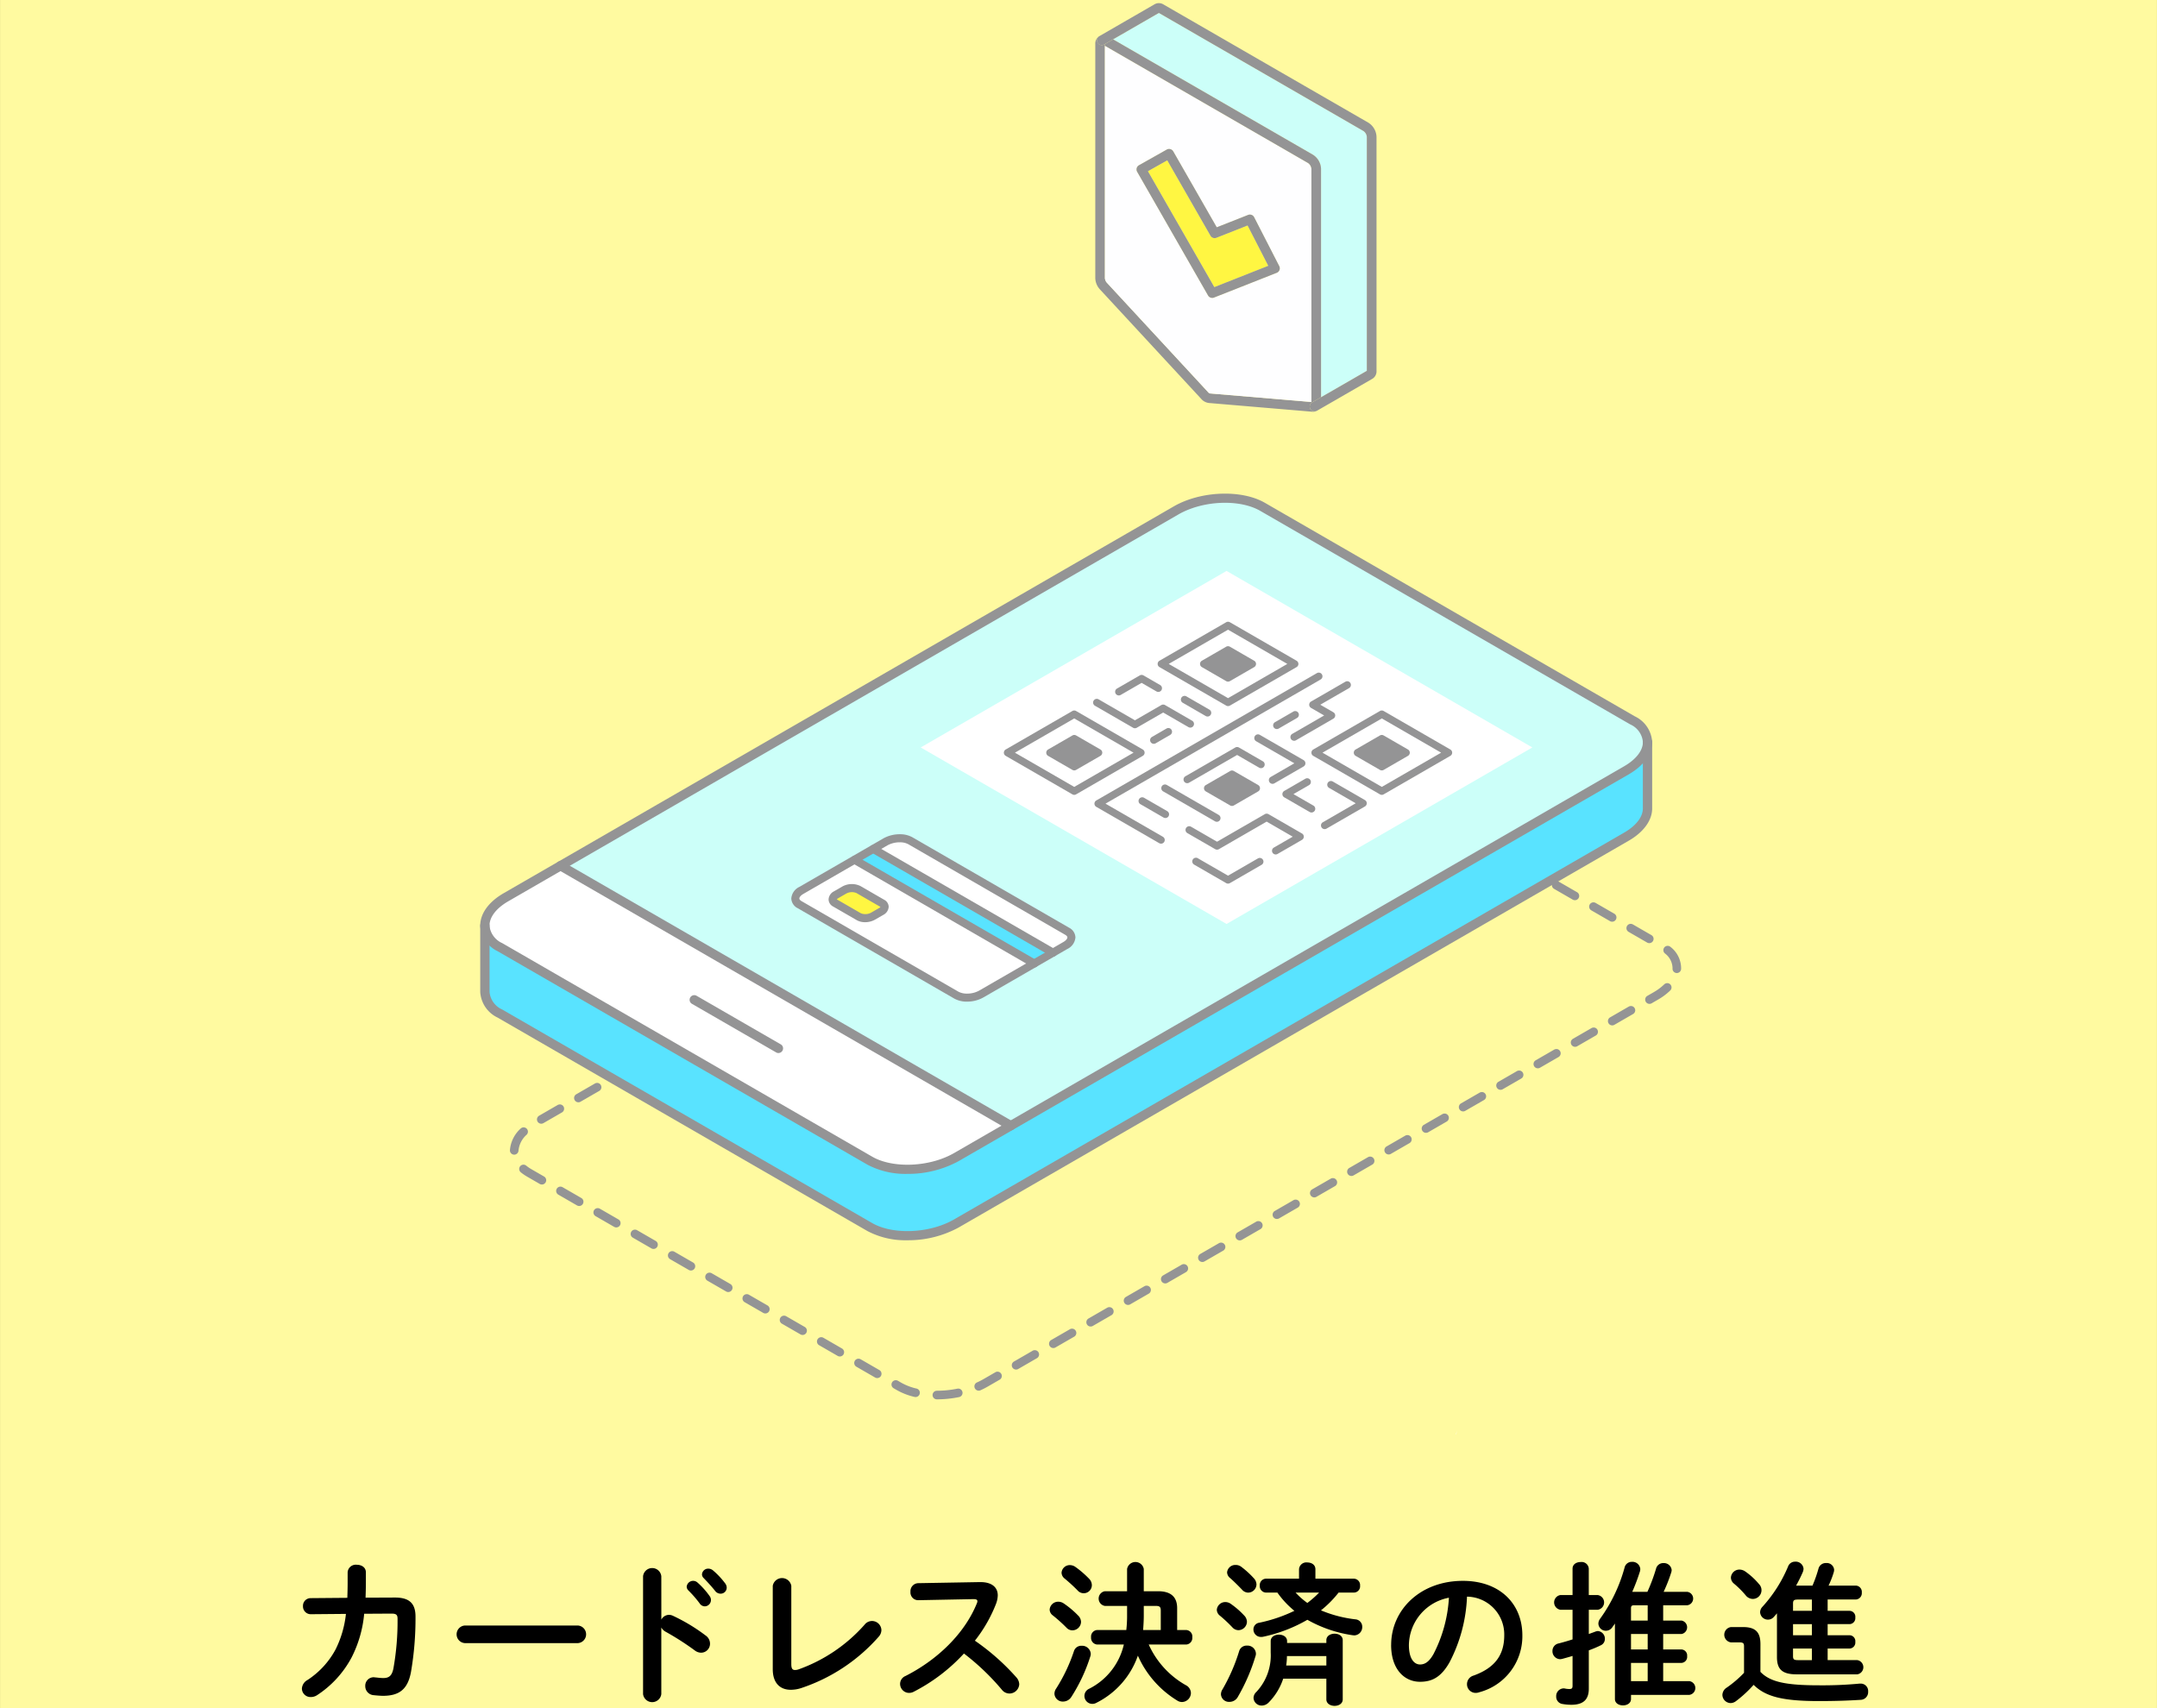 <svg xmlns="http://www.w3.org/2000/svg" xmlns:xlink="http://www.w3.org/1999/xlink" width="335.01" height="265.343" viewBox="0 0 335.01 265.343"><rect x="0" y="0" width="335.01" height="265.343" fill="#333333" stroke="none"/><defs><clipPath id="a"><rect width="335.01" height="265.343" fill="none"/></clipPath></defs><g transform="translate(0 0)"><rect width="335" height="265.343" transform="translate(0.005 0)" fill="#fffaa0"/><g clip-path="url(#a)"><path d="M226.425,222.042l-.329.755a.383.383,0,0,1,.066.008,4.909,4.909,0,0,1,.263-.763" fill="#fff"/><path d="M194.812,111.79a14.931,14.931,0,0,1,3.468.389.667.667,0,1,1-.311,1.3,13.6,13.6,0,0,0-3.158-.352h-.063a.667.667,0,0,1,0-1.334h.065Zm-3.38.345a.667.667,0,0,1,.134,1.32,14.277,14.277,0,0,0-3.033.972.667.667,0,0,1-.552-1.214,15.611,15.611,0,0,1,3.317-1.064A.671.671,0,0,1,191.432,112.135Zm9.76,1.312a.664.664,0,0,1,.333.089l2.893,1.67a.667.667,0,0,1-.667,1.155l-2.893-1.67a.667.667,0,0,1,.334-1.245Zm-15.857,1.326a.667.667,0,0,1,.334,1.245l-2.893,1.67a.667.667,0,0,1-.667-1.155L185,114.862A.664.664,0,0,1,185.335,114.773Zm21.644,2.015a.664.664,0,0,1,.333.089l2.893,1.67a.667.667,0,1,1-.667,1.155l-2.893-1.67a.667.667,0,0,1,.334-1.245Zm-27.43,1.326a.667.667,0,0,1,.334,1.245l-2.893,1.67a.667.667,0,0,1-.667-1.155l2.893-1.671A.664.664,0,0,1,179.549,118.114Zm33.217,2.015a.664.664,0,0,1,.333.089l2.893,1.67a.667.667,0,1,1-.667,1.155l-2.893-1.67a.667.667,0,0,1,.334-1.245Zm-39,1.326a.667.667,0,0,1,.334,1.245l-2.893,1.67a.667.667,0,0,1-.667-1.155l2.893-1.67A.664.664,0,0,1,173.762,121.454Zm44.791,2.015a.664.664,0,0,1,.333.089l2.893,1.67a.667.667,0,0,1-.667,1.155l-2.893-1.67a.667.667,0,0,1,.334-1.245ZM167.975,124.8a.667.667,0,0,1,.334,1.245l-2.893,1.67a.667.667,0,1,1-.667-1.155l2.893-1.67A.664.664,0,0,1,167.975,124.8Zm56.365,2.015a.664.664,0,0,1,.333.089l2.893,1.67a.667.667,0,1,1-.667,1.155l-2.893-1.67a.667.667,0,0,1,.334-1.245Zm-62.151,1.326a.667.667,0,0,1,.334,1.245l-2.893,1.671a.667.667,0,0,1-.667-1.155l2.893-1.67A.664.664,0,0,1,162.188,128.136Zm67.938,2.015a.664.664,0,0,1,.333.089l2.893,1.67a.667.667,0,1,1-.667,1.155l-2.893-1.67a.667.667,0,0,1,.334-1.245ZM156.4,131.477a.667.667,0,0,1,.334,1.245l-2.893,1.671a.667.667,0,0,1-.667-1.155l2.893-1.67A.664.664,0,0,1,156.4,131.477Zm79.512,2.015a.664.664,0,0,1,.333.089l2.893,1.67a.667.667,0,0,1-.667,1.155l-2.893-1.67a.667.667,0,0,1,.334-1.245Zm-85.3,1.326a.667.667,0,0,1,.334,1.245l-2.893,1.671a.667.667,0,0,1-.667-1.155l2.893-1.67A.664.664,0,0,1,150.615,134.818Zm91.086,2.014a.664.664,0,0,1,.333.089l2.893,1.67a.667.667,0,1,1-.667,1.155l-2.893-1.67a.667.667,0,0,1,.334-1.245Zm-96.872,1.327a.667.667,0,0,1,.334,1.245l-2.893,1.671a.667.667,0,0,1-.667-1.155l2.893-1.67A.664.664,0,0,1,144.828,138.159Zm102.659,2.014a.664.664,0,0,1,.333.089l2.893,1.67a.667.667,0,1,1-.667,1.155l-2.893-1.67a.667.667,0,0,1,.334-1.245ZM139.041,141.5a.667.667,0,0,1,.334,1.245l-2.893,1.671a.667.667,0,0,1-.667-1.155l2.893-1.67A.664.664,0,0,1,139.041,141.5Zm114.233,2.014a.664.664,0,0,1,.333.089l2.893,1.67a.667.667,0,0,1-.667,1.155l-2.893-1.67a.667.667,0,0,1,.334-1.245Zm-120.02,1.327a.667.667,0,0,1,.334,1.245l-2.893,1.671a.667.667,0,0,1-.667-1.155l2.893-1.67A.664.664,0,0,1,133.254,144.841Zm125.756,2.09a.664.664,0,0,1,.428.156,4.223,4.223,0,0,1,1.661,3.257c0,.058,0,.116,0,.174a.667.667,0,1,1-1.333-.061q0-.057,0-.113a2.937,2.937,0,0,0-1.184-2.235.667.667,0,0,1,.429-1.178Zm-131.543,1.251a.667.667,0,0,1,.334,1.245l-2.893,1.671a.667.667,0,1,1-.667-1.155l2.893-1.671A.664.664,0,0,1,127.467,148.182Zm-5.787,3.341a.667.667,0,0,1,.334,1.245l-2.893,1.671a.667.667,0,0,1-.667-1.155l2.893-1.671A.664.664,0,0,1,121.681,151.523Zm137.264,1.2a.667.667,0,0,1,.467,1.143,9.627,9.627,0,0,1-1.931,1.437l-.949.548a.667.667,0,1,1-.667-1.155l.949-.548a8.3,8.3,0,0,0,1.664-1.235A.665.665,0,0,1,258.945,152.728Zm-143.051,2.136a.667.667,0,0,1,.334,1.245l-2.893,1.671a.667.667,0,1,1-.667-1.155l2.893-1.671A.664.664,0,0,1,115.894,154.864Zm137.411,1.418a.667.667,0,0,1,.334,1.245l-2.893,1.67a.667.667,0,1,1-.667-1.155l2.893-1.671A.664.664,0,0,1,253.305,156.282Zm-143.2,1.923a.667.667,0,0,1,.334,1.245l-2.893,1.67a.667.667,0,1,1-.667-1.155l2.893-1.671A.664.664,0,0,1,110.107,158.205Zm137.411,1.418a.667.667,0,0,1,.334,1.245l-2.893,1.67a.667.667,0,0,1-.667-1.155l2.893-1.671A.664.664,0,0,1,247.518,159.623Zm-143.2,1.923a.667.667,0,0,1,.334,1.245l-2.893,1.67a.667.667,0,1,1-.667-1.155l2.893-1.671A.664.664,0,0,1,104.32,161.546Zm137.411,1.418a.667.667,0,0,1,.334,1.245l-2.893,1.67a.667.667,0,0,1-.667-1.155l2.893-1.671A.664.664,0,0,1,241.731,162.964Zm-143.2,1.923a.667.667,0,0,1,.334,1.245l-2.893,1.67a.667.667,0,1,1-.667-1.155l2.893-1.671A.664.664,0,0,1,98.534,164.887Zm137.411,1.418a.667.667,0,0,1,.334,1.245l-2.893,1.67a.667.667,0,0,1-.667-1.155l2.893-1.671A.664.664,0,0,1,235.945,166.305Zm-143.2,1.923a.667.667,0,0,1,.334,1.245l-2.893,1.67a.667.667,0,1,1-.667-1.155l2.893-1.67A.664.664,0,0,1,92.747,168.228Zm137.411,1.418a.667.667,0,0,1,.334,1.245l-2.893,1.67a.667.667,0,1,1-.667-1.155l2.893-1.671A.664.664,0,0,1,230.158,169.646Zm-143.2,1.923a.667.667,0,0,1,.334,1.245l-2.893,1.67a.667.667,0,0,1-.667-1.155l2.893-1.671A.664.664,0,0,1,86.96,171.569Zm137.411,1.418a.667.667,0,0,1,.334,1.245l-2.893,1.67a.667.667,0,0,1-.667-1.155l2.893-1.671A.664.664,0,0,1,224.371,172.987ZM81.325,175.129a.667.667,0,0,1,.469,1.142,3.756,3.756,0,0,0-1.263,2.465.667.667,0,0,1-1.333-.047,5.047,5.047,0,0,1,1.659-3.367A.665.665,0,0,1,81.325,175.129Zm137.26,1.2a.667.667,0,0,1,.334,1.245l-2.893,1.67a.667.667,0,1,1-.667-1.155l2.893-1.671A.664.664,0,0,1,218.584,176.328Zm-5.787,3.341a.667.667,0,0,1,.334,1.245l-2.893,1.67a.667.667,0,1,1-.667-1.155l2.893-1.671A.664.664,0,0,1,212.8,179.669Zm-131.49,1.254a.664.664,0,0,1,.425.154,5.756,5.756,0,0,0,.786.543l1.968,1.136a.667.667,0,1,1-.667,1.155l-1.969-1.137a7.091,7.091,0,0,1-.97-.67.667.667,0,0,1,.426-1.181Zm125.7,2.087a.667.667,0,0,1,.334,1.245l-2.893,1.67a.667.667,0,0,1-.667-1.155l2.893-1.671A.664.664,0,0,1,207.011,183.01ZM87.048,184.336a.664.664,0,0,1,.333.089l2.893,1.67a.667.667,0,1,1-.667,1.155l-2.893-1.67a.667.667,0,0,1,.334-1.245Zm114.176,2.015a.667.667,0,0,1,.334,1.245l-2.893,1.67a.667.667,0,1,1-.667-1.155l2.893-1.67A.664.664,0,0,1,201.224,186.351ZM92.835,187.677a.664.664,0,0,1,.333.089l2.893,1.67a.667.667,0,0,1-.667,1.155l-2.893-1.67a.667.667,0,0,1,.334-1.245Zm102.6,2.015a.667.667,0,0,1,.334,1.245l-2.893,1.67a.667.667,0,0,1-.667-1.155l2.893-1.67A.664.664,0,0,1,195.437,189.692Zm-96.816,1.326a.664.664,0,0,1,.333.089l2.893,1.67a.667.667,0,0,1-.667,1.155l-2.893-1.67a.667.667,0,0,1,.334-1.245Zm91.029,2.015a.667.667,0,0,1,.334,1.245l-2.893,1.67a.667.667,0,1,1-.667-1.155l2.893-1.67A.664.664,0,0,1,189.65,193.033Zm-85.242,1.325a.664.664,0,0,1,.333.089l2.893,1.67a.667.667,0,1,1-.667,1.155l-2.893-1.67a.667.667,0,0,1,.334-1.245Zm79.455,2.016a.667.667,0,0,1,.334,1.245l-2.893,1.67a.667.667,0,0,1-.667-1.155l2.893-1.67A.664.664,0,0,1,183.864,196.374ZM110.2,197.7a.664.664,0,0,1,.333.089l2.893,1.67a.667.667,0,1,1-.667,1.155l-2.893-1.67a.667.667,0,0,1,.334-1.245Zm67.882,2.016a.667.667,0,0,1,.334,1.245l-2.893,1.67a.667.667,0,0,1-.667-1.155l2.893-1.67A.664.664,0,0,1,178.077,199.715Zm-62.095,1.325a.664.664,0,0,1,.333.089l2.893,1.67a.667.667,0,0,1-.667,1.155l-2.893-1.67a.667.667,0,0,1,.334-1.245Zm56.308,2.016a.667.667,0,0,1,.334,1.245l-2.893,1.67a.667.667,0,1,1-.667-1.155l2.893-1.67A.664.664,0,0,1,172.29,203.056Zm-50.521,1.325a.664.664,0,0,1,.333.089l2.893,1.67a.667.667,0,0,1-.667,1.155l-2.893-1.67a.667.667,0,0,1,.334-1.245ZM166.5,206.4a.667.667,0,0,1,.334,1.245l-2.893,1.67a.667.667,0,1,1-.667-1.155l2.893-1.67A.664.664,0,0,1,166.5,206.4Zm-38.947,1.325a.664.664,0,0,1,.333.089l2.893,1.67a.667.667,0,0,1-.667,1.155l-2.893-1.67a.667.667,0,0,1,.334-1.245Zm33.161,2.016a.667.667,0,0,1,.334,1.245l-2.893,1.671a.667.667,0,1,1-.667-1.155l2.893-1.67A.664.664,0,0,1,160.716,209.738Zm-27.374,1.325a.664.664,0,0,1,.333.089l2.893,1.67a.667.667,0,1,1-.667,1.155l-2.893-1.67a.667.667,0,0,1,.334-1.245Zm21.587,2.016a.667.667,0,0,1,.334,1.245l-1.848,1.067c-.358.207-.739.4-1.133.579a.667.667,0,0,1-.549-1.216c.354-.16.7-.334,1.016-.519l1.848-1.067A.664.664,0,0,1,154.93,213.079Zm-15.8,1.325a.664.664,0,0,1,.333.089l.518.3a8.793,8.793,0,0,0,2.372.908.667.667,0,1,1-.307,1.3,10.119,10.119,0,0,1-2.732-1.05l-.518-.3a.667.667,0,0,1,.334-1.245Zm9.7,1.3a.667.667,0,0,1,.132,1.321,17.5,17.5,0,0,1-3.45.352h0a.667.667,0,0,1,0-1.334,16.163,16.163,0,0,0,3.187-.325A.67.67,0,0,1,148.831,215.706Z" fill="#949495"/><path d="M255.88,115.28v10.312c0,1.523-1.113,3.133-3.284,4.386L148.53,190.06c-3.982,2.3-9.994,2.545-13.435.557L77.632,157.442a3.988,3.988,0,0,1-2.323-3.371V143.879a4.04,4.04,0,0,0,2.323,3.252L135.1,180.3c3.441,1.988,9.453,1.74,13.435-.556L252.6,119.666c2.171-1.253,3.284-2.863,3.284-4.386" fill="#59e3ff"/><path d="M253.558,111.909,196.1,78.735c-3.441-1.988-9.459-1.74-13.435.556l-95.607,55.2,69.931,40.375,95.611-55.2c2.172-1.253,3.285-2.863,3.285-4.386a3.99,3.99,0,0,0-2.323-3.371" fill="#ccfff9"/><path d="M156.984,174.865l-8.454,4.883c-3.982,2.3-9.994,2.545-13.435.557L77.633,147.131a4.037,4.037,0,0,1-2.323-3.252v-.119c0-1.529,1.107-3.134,3.284-4.387l8.46-4.883Z" fill="#fff"/><path d="M140.926,182.355a12.625,12.625,0,0,1-6.192-1.424L77.272,147.757a4.757,4.757,0,0,1-2.683-3.852.8.8,0,0,1,0-.085c0-.02,0-.04,0-.06,0-1.851,1.329-3.678,3.646-5.012L182.3,78.666c4.17-2.408,10.521-2.658,14.157-.556l57.462,33.174a4.7,4.7,0,0,1,2.684,4c0,1.848-1.329,3.675-3.646,5.012L148.891,180.374a16.373,16.373,0,0,1-7.965,1.981M76.03,143.82l0,.034A3.342,3.342,0,0,0,78,146.506l57.461,33.174c3.237,1.87,8.94,1.62,12.714-.557l104.065-60.081c1.858-1.073,2.924-2.444,2.924-3.762a3.294,3.294,0,0,0-1.962-2.745L195.735,79.361c-3.239-1.872-8.941-1.622-12.713.556L78.956,140c-1.858,1.07-2.924,2.441-2.924,3.761,0,.021,0,.04,0,.06" fill="#949495"/><path d="M156.984,175.588a.717.717,0,0,1-.361-.1l-69.93-40.375a.722.722,0,0,1,.722-1.251l69.931,40.376a.722.722,0,0,1-.362,1.347" fill="#949495"/><path d="M120.9,163.584a.717.717,0,0,1-.361-.1l-13.056-7.536a.722.722,0,1,1,.722-1.25l13.057,7.536a.722.722,0,0,1-.362,1.347" fill="#949495"/><path d="M140.926,192.667a12.626,12.626,0,0,1-6.193-1.425L77.271,158.068a4.7,4.7,0,0,1-2.684-4V143.76a.723.723,0,0,1,1.445,0v10.312a3.292,3.292,0,0,0,1.962,2.745l57.461,33.174c3.237,1.87,8.941,1.621,12.714-.556l104.065-60.082c1.858-1.072,2.924-2.443,2.924-3.761V115.28a.722.722,0,1,1,1.444,0v10.312c0,1.848-1.329,3.675-3.645,5.012L148.891,190.686a16.39,16.39,0,0,1-7.965,1.981" fill="#949495"/><path d="M183.288,136.78" fill="#949495"/><path d="M190.5,88.691l-47.5,27.421,47.5,27.42,47.491-27.42Z" fill="#fff"/><path d="M129.854,139c-.655.378-.723.948-.159,1.275l3.7,2.136a2.454,2.454,0,0,0,2.205-.09l1.259-.727c.653-.378.725-.948.161-1.274l-3.7-2.137a2.45,2.45,0,0,0-2.206.092Z" fill="#fff642"/><path d="M123.526,139.572a1.143,1.143,0,0,0,.665.964L148.539,154.6a3.405,3.405,0,0,0,1.667.383,4.475,4.475,0,0,0,2.174-.544l8.246-4.761-27.914-16.116-8.246,4.762a1.583,1.583,0,0,0-.94,1.253m6.169.7c-.564-.327-.5-.9.159-1.275l1.257-.725a2.456,2.456,0,0,1,2.207-.093l3.7,2.138c.564.326.492.9-.161,1.273l-1.259.728a2.454,2.454,0,0,1-2.205.09Z" fill="#fff"/><path d="M163.539,147.991l-27.912-16.116-2.916,1.682,27.914,16.116Z" fill="#59e3ff"/><path d="M165.46,146.882a1.584,1.584,0,0,0,.942-1.257,1.141,1.141,0,0,0-.665-.962l-24.348-14.057a3.35,3.35,0,0,0-1.62-.383,4.5,4.5,0,0,0-2.221.541l-1.921,1.11,27.912,16.117Z" fill="#fff"/><path d="M150.206,155.6a4.016,4.016,0,0,1-1.981-.468l-24.347-14.058a1.763,1.763,0,0,1-.978-1.5,2.179,2.179,0,0,1,1.253-1.8l13.082-7.555a5.217,5.217,0,0,1,2.539-.624,3.927,3.927,0,0,1,1.928.467l24.347,14.056a1.763,1.763,0,0,1,.979,1.5,2.188,2.188,0,0,1-1.255,1.8l-13.08,7.551a5.125,5.125,0,0,1-2.487.628m-17.182-21.5-8.245,4.762c-.464.268-.628.55-.628.712,0,.2.246.361.352.422l24.348,14.058a2.811,2.811,0,0,0,1.355.3,3.829,3.829,0,0,0,1.861-.461l13.08-7.551c.465-.268.63-.553.63-.715,0-.2-.246-.359-.352-.419l-24.349-14.058a2.726,2.726,0,0,0-1.313-.3,3.987,3.987,0,0,0-1.9.457Z" fill="#949495"/><path d="M163.539,148.616a.62.62,0,0,1-.312-.084l-27.912-16.116a.626.626,0,0,1,.625-1.084l27.912,16.117a.625.625,0,0,1-.313,1.167" fill="#949495"/><path d="M160.625,150.3a.62.62,0,0,1-.312-.084L132.4,134.1a.626.626,0,0,1,.625-1.084l27.914,16.117a.625.625,0,0,1-.313,1.167" fill="#949495"/><path d="M134.358,143.257a2.59,2.59,0,0,1-1.276-.305l-3.7-2.136a1.275,1.275,0,0,1-.693-1.1,1.505,1.505,0,0,1,.853-1.261l1.257-.726a3.056,3.056,0,0,1,2.832-.093l3.7,2.139a1.267,1.267,0,0,1,.693,1.092,1.512,1.512,0,0,1-.853,1.264l-1.259.727a3.168,3.168,0,0,1-1.555.4m-4.35-3.524,3.7,2.135a1.849,1.849,0,0,0,1.579-.09l1.258-.727a.759.759,0,0,0,.205-.162l-.043-.028-3.7-2.138a1.849,1.849,0,0,0-1.58.092l-1.258.726a.755.755,0,0,0-.2.161.361.361,0,0,0,.046.031" fill="#949495"/><path d="M177.2,116.924l-10.357,5.98-10.357-5.98,10.357-5.979Z" fill="#fff"/><path d="M166.847,123.477a.577.577,0,0,1-.287-.077L156.2,117.42a.572.572,0,0,1,0-.992l10.356-5.98a.575.575,0,0,1,.573,0l10.357,5.98a.572.572,0,0,1,0,.992l-10.357,5.98a.571.571,0,0,1-.286.077m-9.211-6.553,9.211,5.318,9.211-5.318-9.211-5.318Z" fill="#949495"/><path d="M224.968,116.924l-10.357,5.98-10.357-5.98,10.357-5.979Z" fill="#fff"/><path d="M214.611,123.477a.577.577,0,0,1-.287-.077l-10.356-5.98a.572.572,0,0,1,0-.992l10.356-5.98a.575.575,0,0,1,.573,0l10.357,5.98a.572.572,0,0,1,0,.992L214.9,123.4a.571.571,0,0,1-.286.077m-9.211-6.553,9.211,5.318,9.211-5.318-9.211-5.318Z" fill="#949495"/><path d="M190.729,137.265a.571.571,0,0,1-.286-.077l-4.98-2.875a.573.573,0,0,1,0-.994.593.593,0,0,1,.666.058l4.6,2.653,4.629-2.672a.573.573,0,1,1,.573.992l-4.916,2.838a.571.571,0,0,1-.286.077" fill="#949495"/><path d="M190.729,97.156l10.357,5.979-10.357,5.98-10.357-5.979Z" fill="#fff"/><path d="M190.729,109.689a.577.577,0,0,1-.287-.077l-10.356-5.98a.572.572,0,0,1,0-.992l10.356-5.98a.575.575,0,0,1,.573,0l10.357,5.98a.572.572,0,0,1,0,.992l-10.357,5.98a.571.571,0,0,1-.286.077m-9.211-6.553,9.211,5.318,9.211-5.318-9.211-5.318Z" fill="#949495"/><path d="M180.329,131.059a.572.572,0,0,1-.286-.077l-9.774-5.643a.572.572,0,0,1,0-.992l34.253-19.776a.573.573,0,1,1,.573.992L171.7,124.843l8.915,5.147a.573.573,0,0,1-.287,1.069" fill="#949495"/><path d="M203.7,126.219a.572.572,0,0,1-.286-.077l-3.956-2.283a.574.574,0,0,1,0-.993l3.291-1.9a.573.573,0,0,1,.573.992l-2.431,1.4,3.1,1.787a.573.573,0,0,1-.287,1.069" fill="#949495"/><path d="M205.739,128.8a.573.573,0,0,1-.287-1.069l5.106-2.948-4.121-2.38a.573.573,0,1,1,.573-.992l4.98,2.876a.572.572,0,0,1,0,.992l-5.965,3.444a.572.572,0,0,1-.286.077" fill="#949495"/><path d="M181,127.076a.572.572,0,0,1-.286-.077l-3.608-2.083a.573.573,0,0,1,.573-.992l3.608,2.083a.573.573,0,0,1-.287,1.069" fill="#949495"/><path d="M188.99,127.661a.572.572,0,0,1-.286-.077l-8.042-4.643a.573.573,0,1,1,.573-.992l8.042,4.643a.573.573,0,0,1-.287,1.069" fill="#949495"/><path d="M184.391,121.663a.573.573,0,0,1-.287-1.069l7.749-4.474a.575.575,0,0,1,.573,0l3.724,2.15a.573.573,0,0,1-.573.992l-3.437-1.984-7.463,4.308a.572.572,0,0,1-.286.077" fill="#949495"/><path d="M197.643,121.763a.573.573,0,0,1-.287-1.069l3.673-2.121-5.922-3.419a.573.573,0,1,1,.573-.992l6.781,3.915a.572.572,0,0,1,0,.992l-4.532,2.617a.572.572,0,0,1-.286.077" fill="#949495"/><path d="M200.992,115.072a.573.573,0,0,1-.287-1.069l4.952-2.859-2.034-1.174a.573.573,0,0,1,0-.992l5.317-3.069a.573.573,0,1,1,.573.992l-4.457,2.573,2.033,1.174a.572.572,0,0,1,0,.992L201.278,115a.572.572,0,0,1-.286.077" fill="#949495"/><path d="M198.307,113.255a.573.573,0,0,1-.287-1.069l2.867-1.655a.573.573,0,0,1,.573.992l-2.867,1.655a.572.572,0,0,1-.286.077" fill="#949495"/><path d="M176.271,113.13a.571.571,0,0,1-.286-.077l-5.925-3.42a.573.573,0,0,1,.573-.993l5.638,3.255,4.1-2.368a.575.575,0,0,1,.573,0l4.2,2.427a.573.573,0,1,1-.573.992l-3.918-2.261-4.1,2.368a.571.571,0,0,1-.286.077" fill="#949495"/><path d="M173.769,108.033a.573.573,0,0,1-.287-1.069l3.539-2.044a.575.575,0,0,1,.573,0l2.578,1.489a.573.573,0,1,1-.573.992l-2.291-1.323-3.253,1.878a.572.572,0,0,1-.286.077" fill="#949495"/><path d="M187.549,111.308a.572.572,0,0,1-.286-.077l-3.582-2.068a.573.573,0,0,1,.573-.992l3.582,2.068a.573.573,0,0,1-.287,1.069" fill="#949495"/><path d="M179.2,115.548a.573.573,0,0,1-.287-1.069l2.248-1.3a.573.573,0,1,1,.573.992l-2.248,1.3a.572.572,0,0,1-.286.077" fill="#949495"/><path d="M198.133,132.735a.573.573,0,0,1-.287-1.069l2.933-1.693-4.054-2.34-7.415,4.281a.575.575,0,0,1-.573,0l-4.31-2.489a.573.573,0,1,1,.573-.992l4.023,2.323,7.416-4.281a.57.57,0,0,1,.573,0l5.2,3a.573.573,0,0,1,0,.993l-3.792,2.189a.572.572,0,0,1-.286.077" fill="#949495"/><path d="M195.121,122.449l-3.776,2.18-3.776-2.18,3.776-2.18Z" fill="#949495"/><path d="M191.345,125.2a.577.577,0,0,1-.287-.077l-3.775-2.18a.572.572,0,0,1,0-.992l3.775-2.18a.575.575,0,0,1,.573,0l3.776,2.18a.572.572,0,0,1,0,.992l-3.776,2.18a.571.571,0,0,1-.286.077m-2.63-2.753,2.63,1.518,2.63-1.518-2.63-1.518Z" fill="#949495"/><path d="M218.387,116.924l-3.776,2.18-3.776-2.18,3.776-2.18Z" fill="#949495"/><path d="M214.611,119.677a.577.577,0,0,1-.287-.077l-3.775-2.18a.572.572,0,0,1,0-.992l3.775-2.18a.575.575,0,0,1,.573,0l3.776,2.18a.572.572,0,0,1,0,.992L214.9,119.6a.571.571,0,0,1-.286.077m-2.629-2.753,2.629,1.518,2.631-1.518-2.631-1.518Z" fill="#949495"/><path d="M194.5,103.136l-3.776,2.18-3.776-2.18,3.776-2.18Z" fill="#949495"/><path d="M190.729,105.889a.577.577,0,0,1-.287-.077l-3.775-2.18a.572.572,0,0,1,0-.992l3.775-2.18a.575.575,0,0,1,.573,0l3.776,2.18a.572.572,0,0,1,0,.992l-3.776,2.18a.571.571,0,0,1-.286.077m-2.63-2.753,2.63,1.518,2.63-1.518-2.63-1.518Z" fill="#949495"/><path d="M170.623,116.924l-3.776,2.18-3.776-2.18,3.776-2.18Z" fill="#949495"/><path d="M166.847,119.677a.577.577,0,0,1-.287-.077l-3.775-2.18a.572.572,0,0,1,0-.992l3.775-2.18a.575.575,0,0,1,.573,0l3.776,2.18a.572.572,0,0,1,0,.992l-3.776,2.18a.571.571,0,0,1-.286.077m-2.63-2.753,2.63,1.518,2.63-1.518-2.63-1.518Z" fill="#949495"/><path d="M204.538,63.808a.956.956,0,0,1-.117.048,1.194,1.194,0,0,0,.117-.048" fill="#949495"/><path d="M203.531,63.554a.749.749,0,0,1,.24-1.031l.06-.037.04-.023-.191-.017-15.8-1.334a.589.589,0,0,1-.228-.172L171.941,43.949a1.241,1.241,0,0,1-.333-.742V6.844l-.13.075a.748.748,0,0,1-.729-1.306,1.355,1.355,0,0,0-.637,1.226V43.207a2.717,2.717,0,0,0,.73,1.758l15.715,16.991a1.88,1.88,0,0,0,1.191.646l16.063,1.358c.043,0,.085.006.128.006a1.2,1.2,0,0,0,.424-.086.73.73,0,0,1-.2.027.748.748,0,0,1-.636-.353" fill="#949495"/><path d="M203.913,24.032a2.707,2.707,0,0,1,1.265,2.186V61.709l7.109-4.1V21.249a1.235,1.235,0,0,0-.515-.893L179.988,2.008l-7.113,4.105Z" fill="#ccfff9"/><path d="M203.166,25.33,171.608,7.111v36.1a1.241,1.241,0,0,0,.333.742L187.657,60.94a.582.582,0,0,0,.228.172l15.795,1.335V26.219a1.247,1.247,0,0,0-.514-.889m-4.447,16.618a.745.745,0,0,1-.425.432l-9.744,3.847a.757.757,0,0,1-.275.052.748.748,0,0,1-.649-.376L176.617,26.692a.749.749,0,0,1,.282-1.024l4.306-2.428a.748.748,0,0,1,1.017.279l6.755,11.79,4.868-1.921a.749.749,0,0,1,.941.354l3.9,7.6a.749.749,0,0,1,.034.606" fill="#fefeff"/><path d="M188.924,36.939a.748.748,0,0,1-.924-.324l-6.707-11.707-3,1.693,10.312,18,8.374-3.305-3.212-6.262Z" fill="#fff642"/><path d="M203.166,25.33a1.247,1.247,0,0,1,.514.889V62.446l.191.017,1.306-.754V26.219a2.707,2.707,0,0,0-1.265-2.187L172.874,6.113l-1.266.731v.267Z" fill="#949495"/><path d="M191.634,7,180.73.708a1.355,1.355,0,0,0-1.376-.063l-8.562,4.943-.034.019a.748.748,0,0,0,.72,1.312l.13-.075,1.266-.731,7.114-4.105,31.783,18.348a1.236,1.236,0,0,1,.516.893V57.608l-7.11,4.1-1.305.753-.041.024-.06.037a.749.749,0,0,0,.4,1.384.772.772,0,0,0,.2-.027c.02-.006.039-.017.059-.024a.749.749,0,0,0,.13-.058c.01,0,8.6-4.962,8.6-4.962a1.353,1.353,0,0,0,.631-1.223V21.249a2.716,2.716,0,0,0-1.264-2.19L193.131,7.867Z" fill="#949495"/><path d="M194.786,33.742a.746.746,0,0,0-.94-.355l-4.869,1.921-6.754-11.789a.748.748,0,0,0-1.017-.28L176.9,25.667a.747.747,0,0,0-.281,1.024L187.626,45.9a.749.749,0,0,0,.924.324l9.744-3.847a.747.747,0,0,0,.391-1.037ZM188.6,44.6l-10.312-18,3-1.694L188,36.614a.75.75,0,0,0,.925.325l4.839-1.91,3.213,6.261Z" fill="#949495"/></g><g clip-path="url(#a)"><path d="M61.342,248.169c2.184,0,3.192.864,3.192,2.952a49.029,49.029,0,0,1-.7,8.593c-.5,2.736-1.848,3.721-4.369,3.721-.263,0-.983-.048-1.416-.1a1.4,1.4,0,0,1-1.319-1.416,1.31,1.31,0,0,1,1.319-1.368c.073,0,.144.023.217.023.336.025.768.1,1.272.1.84,0,1.32-.313,1.56-1.465a41.785,41.785,0,0,0,.648-7.728c0-.625-.192-.817-.96-.817l-4.225.025a18.579,18.579,0,0,1-1.944,6.768,15.914,15.914,0,0,1-5.376,5.881,1.782,1.782,0,0,1-.985.288,1.338,1.338,0,0,1-1.367-1.3,1.623,1.623,0,0,1,.864-1.344,13.032,13.032,0,0,0,4.368-4.752,16.291,16.291,0,0,0,1.608-5.52l-5.424.048a1.208,1.208,0,0,1-1.248-1.248,1.188,1.188,0,0,1,1.224-1.248l5.664-.048c.024-.744.048-1.536.048-2.353v-1.632a1.267,1.267,0,0,1,1.416-1.152c.721,0,1.416.384,1.416,1.176v1.608c0,.817-.024,1.584-.048,2.328Z"/><path d="M89.734,252.514a1.37,1.37,0,0,1,0,2.736H72.213a1.37,1.37,0,0,1,0-2.736Z"/><path d="M102.715,251.6a1.369,1.369,0,0,1,1.175-.744,1.461,1.461,0,0,1,.624.145,28,28,0,0,1,5.089,3.072,1.539,1.539,0,0,1,.672,1.248,1.393,1.393,0,0,1-1.368,1.416,1.63,1.63,0,0,1-1.008-.36,42.5,42.5,0,0,0-4.489-2.88,1.715,1.715,0,0,1-.7-.672v10.345a1.428,1.428,0,0,1-2.833,0V244.858a1.425,1.425,0,0,1,2.833,0Zm3.936-5.112a1.006,1.006,0,0,1,1.68-.649,12.034,12.034,0,0,1,1.872,2.089,1,1,0,0,1,.216.648.979.979,0,0,1-.96.96.962.962,0,0,1-.792-.456,17.373,17.373,0,0,0-1.776-2.04.853.853,0,0,1-.24-.552m2.376-1.92a.965.965,0,0,1,1.008-.889,1.159,1.159,0,0,1,.72.288,12.083,12.083,0,0,1,1.848,1.969,1.115,1.115,0,0,1,.264.72.938.938,0,0,1-.96.912,1.044,1.044,0,0,1-.84-.432c-.552-.7-1.224-1.417-1.776-1.992a.8.8,0,0,1-.264-.576"/><path d="M122.9,258.515c0,.672.168.912.576.912a1.75,1.75,0,0,0,.552-.1,24.84,24.84,0,0,0,10.249-6.936,1.456,1.456,0,0,1,2.616.84,1.567,1.567,0,0,1-.408,1.009,27.6,27.6,0,0,1-12.049,7.992,5.139,5.139,0,0,1-1.632.264c-1.68,0-2.784-1.081-2.784-3.192V246.345a1.464,1.464,0,0,1,2.88,0Z"/><path d="M152.133,245.77h.144c1.776,0,2.688.815,2.688,2.063a4.005,4.005,0,0,1-.264,1.3,22.283,22.283,0,0,1-3.288,5.738,35.6,35.6,0,0,1,6.432,5.688,1.687,1.687,0,0,1,.456,1.08,1.53,1.53,0,0,1-1.536,1.44,1.5,1.5,0,0,1-1.152-.576,37.005,37.005,0,0,0-5.9-5.64,27.786,27.786,0,0,1-7.825,5.952,1.556,1.556,0,0,1-.7.168,1.408,1.408,0,0,1-1.392-1.392,1.334,1.334,0,0,1,.816-1.224c4.992-2.521,9.193-6.6,11.089-11.257a.9.9,0,0,0,.1-.384c0-.217-.192-.312-.6-.312l-8.593.168a1.2,1.2,0,0,1-1.2-1.3,1.246,1.246,0,0,1,1.176-1.344Z"/><path d="M167.466,250.978a1.431,1.431,0,0,1,.432.984,1.348,1.348,0,0,1-1.344,1.3,1.23,1.23,0,0,1-.913-.408,23.958,23.958,0,0,0-2.111-1.9,1.154,1.154,0,0,1-.505-.912,1.323,1.323,0,0,1,1.344-1.224,1.5,1.5,0,0,1,.841.264,14.154,14.154,0,0,1,2.256,1.9m.528,4.68a1.34,1.34,0,0,1,1.416,1.248,1.219,1.219,0,0,1-.072.408,26.1,26.1,0,0,1-2.929,6.265,1.525,1.525,0,0,1-1.295.743,1.285,1.285,0,0,1-1.345-1.2,1.43,1.43,0,0,1,.264-.816,26.068,26.068,0,0,0,2.761-5.809,1.191,1.191,0,0,1,1.2-.84m1.152-10.417a1.433,1.433,0,0,1,.432.985,1.261,1.261,0,0,1-2.232.815,25.85,25.85,0,0,0-1.992-1.824,1.194,1.194,0,0,1-.481-.912,1.278,1.278,0,0,1,1.321-1.176,1.477,1.477,0,0,1,.84.288,15.147,15.147,0,0,1,2.112,1.824m9.265,10.225a13.719,13.719,0,0,0,5.76,6.312,1.4,1.4,0,0,1,.792,1.225,1.42,1.42,0,0,1-1.368,1.392,1.332,1.332,0,0,1-.7-.192,15.537,15.537,0,0,1-6.168-7.009,12.942,12.942,0,0,1-6.433,7.321,1.285,1.285,0,0,1-.624.168,1.226,1.226,0,0,1-.5-2.353,10.263,10.263,0,0,0,5.376-6.864h-4.128a1.034,1.034,0,0,1-.96-1.128,1.021,1.021,0,0,1,.96-1.128h4.512a19.494,19.494,0,0,0,.121-2.376v-1.368h-3.457a1.157,1.157,0,0,1,0-2.28h3.457v-3.457a1.317,1.317,0,0,1,2.592,0v3.457h2.208c2.04,0,2.976.912,2.976,2.639v3.385h1.392a1.006,1.006,0,0,1,.96,1.128,1.019,1.019,0,0,1-.96,1.128Zm1.872-2.256v-3.024c0-.577-.192-.72-.768-.72h-1.872v1.512c0,.744-.048,1.488-.1,2.232Z"/><path d="M193.258,250.978a1.456,1.456,0,0,1,.408.96,1.343,1.343,0,0,1-1.32,1.3,1.267,1.267,0,0,1-.936-.432,22.074,22.074,0,0,0-1.944-1.824,1.194,1.194,0,0,1-.48-.912,1.32,1.32,0,0,1,1.344-1.2,1.477,1.477,0,0,1,.84.288,12.79,12.79,0,0,1,2.088,1.824m.408,4.656a1.3,1.3,0,0,1,1.393,1.2,1.031,1.031,0,0,1-.049.383,29.535,29.535,0,0,1-2.76,6.385,1.476,1.476,0,0,1-1.3.769,1.245,1.245,0,0,1-1.32-1.177,1.431,1.431,0,0,1,.24-.768,28.305,28.305,0,0,0,2.592-5.953,1.192,1.192,0,0,1,1.2-.84m1.1-10.44a1.476,1.476,0,0,1,.384.936,1.3,1.3,0,0,1-1.3,1.272,1.286,1.286,0,0,1-.96-.48c-.576-.6-1.3-1.32-1.824-1.776a1.19,1.19,0,0,1-.48-.889,1.275,1.275,0,0,1,1.32-1.152,1.4,1.4,0,0,1,.888.288,14.024,14.024,0,0,1,1.968,1.8M207.9,247.4a16.538,16.538,0,0,1-2.736,2.76,19.572,19.572,0,0,0,5.329,1.392,1.148,1.148,0,0,1,1.08,1.176,1.283,1.283,0,0,1-1.248,1.32c-.072,0-.168-.024-.241-.024a20.125,20.125,0,0,1-7.032-2.4,23.358,23.358,0,0,1-6.888,2.639,1.324,1.324,0,0,1-.312.025,1.158,1.158,0,0,1-1.177-1.153,1.04,1.04,0,0,1,.912-1.055,23.387,23.387,0,0,0,5.449-1.849,14.106,14.106,0,0,1-2.641-2.832h-1.775a1,1,0,0,1-.96-1.08.992.992,0,0,1,.96-1.08h5.136v-1.464a1.135,1.135,0,0,1,1.272-1.057c.648,0,1.272.336,1.272,1.057v1.464h5.977a.99.99,0,0,1,.96,1.08.977.977,0,0,1-.96,1.08Zm-1.9,7.824v-.431c0-.672.648-1.008,1.272-1.008.648,0,1.272.336,1.272,1.008v9.192c0,.673-.624,1.009-1.272,1.009-.624,0-1.272-.336-1.272-1.009v-3.216h-6.7a9.448,9.448,0,0,1-2.256,3.7,1.524,1.524,0,0,1-1.08.48,1.247,1.247,0,0,1-1.273-1.176,1.291,1.291,0,0,1,.432-.935,8.287,8.287,0,0,0,2.233-6.121v-1.777c0-.672.648-1.008,1.272-1.008.648,0,1.272.336,1.272,1.008v.288Zm-6.12,2.04a10.037,10.037,0,0,1-.12,1.465H206v-1.465Zm1.344-9.864a11.668,11.668,0,0,0,1.824,1.608,14.57,14.57,0,0,0,1.824-1.608Z"/><path d="M216.064,255.538c0-5.473,4.536-9.961,11.136-9.961,5.857,0,9.241,3.672,9.241,8.448a8.992,8.992,0,0,1-6.7,8.858,1.6,1.6,0,0,1-.552.1,1.346,1.346,0,0,1-1.345-1.368,1.384,1.384,0,0,1,1.009-1.32c3.408-1.224,4.776-3.288,4.776-6.265a5.868,5.868,0,0,0-5.785-6,24,24,0,0,1-2.712,10.2c-1.32,2.329-2.736,3.024-4.584,3.024-2.448,0-4.488-1.968-4.488-5.712m2.76,0c0,2.208.864,3.024,1.728,3.024.744,0,1.392-.384,2.088-1.608a21.709,21.709,0,0,0,2.4-8.761,7.6,7.6,0,0,0-6.216,7.345"/><path d="M248.154,247.785a1.153,1.153,0,0,1,0,2.281h-1.392v3.768c.337-.12.673-.24.985-.36a1.4,1.4,0,0,1,.432-.1,1.189,1.189,0,0,1,1.08,1.224,1.078,1.078,0,0,1-.624.984,18.982,18.982,0,0,1-1.873.792v5.952c0,1.657-.816,2.5-2.712,2.5a7.844,7.844,0,0,1-1.368-.12,1.136,1.136,0,0,1-.984-1.176,1.183,1.183,0,0,1,1.128-1.248.816.816,0,0,1,.24.024,3.2,3.2,0,0,0,.672.072c.384,0,.5-.12.5-.505v-4.631c-.552.167-1.08.311-1.608.456a1.69,1.69,0,0,1-.336.047,1.229,1.229,0,0,1-1.176-1.272,1.18,1.18,0,0,1,.96-1.176c.672-.168,1.416-.384,2.16-.624v-4.608h-1.9a1.157,1.157,0,0,1,0-2.281h1.9v-4.1c0-.7.624-1.032,1.272-1.032a1.111,1.111,0,0,1,1.248,1.032v4.1Zm5.161,16.154c0,.648-.624.984-1.248.984s-1.248-.336-1.248-.984V252.2c-.12.193-.264.385-.384.553a1.218,1.218,0,0,1-1.008.576,1.154,1.154,0,0,1-1.177-1.129,1.334,1.334,0,0,1,.289-.767,24.663,24.663,0,0,0,3.792-7.969,1.137,1.137,0,0,1,1.128-.84,1.213,1.213,0,0,1,1.3,1.128,1.883,1.883,0,0,1-.048.336,31.486,31.486,0,0,1-1.2,3.193h2.352a27.871,27.871,0,0,0,1.344-3.6,1.141,1.141,0,0,1,1.152-.864,1.2,1.2,0,0,1,1.272,1.08,1.453,1.453,0,0,1-.047.312,24.82,24.82,0,0,1-1.2,3.073h3.673a1.053,1.053,0,0,1,0,2.087h-3.744v2.377h2.856a1.063,1.063,0,0,1,0,2.088h-2.856v2.4h2.856a.932.932,0,0,1,.864,1.031.942.942,0,0,1-.864,1.057h-2.856v2.832h4.056a1.077,1.077,0,0,1,0,2.136h-9.049Zm2.592-12.193v-2.377h-2.064c-.408,0-.528.1-.528.481v1.9Zm0,2.088h-2.592v2.4h2.592Zm0,4.489h-2.592v2.832h2.592Z"/><path d="M273.416,259.714c1.465,1.513,3.744,2.089,9.049,2.089a60.871,60.871,0,0,0,6.361-.265h.144a1.151,1.151,0,0,1,1.176,1.248,1.2,1.2,0,0,1-1.153,1.273c-1.943.12-3.936.192-6.48.192-5.76,0-8.329-.721-10.153-2.52a18.813,18.813,0,0,1-2.76,2.544,1.408,1.408,0,0,1-.816.288,1.3,1.3,0,0,1-1.272-1.272,1.383,1.383,0,0,1,.672-1.129,17.24,17.24,0,0,0,2.688-2.3v-4.105c0-.456-.1-.624-.72-.624h-1.32a1.2,1.2,0,0,1,0-2.376h1.9c1.968,0,2.688.84,2.688,2.664Zm-.215-13.633a1.359,1.359,0,0,1-.985,2.305,1.443,1.443,0,0,1-1.08-.553,14.547,14.547,0,0,0-1.824-1.824,1.239,1.239,0,0,1-.48-.936,1.325,1.325,0,0,1,1.344-1.248,1.6,1.6,0,0,1,.912.312,11,11,0,0,1,2.113,1.944m10.656,4.153h3.432a.919.919,0,0,1,.865,1.032.933.933,0,0,1-.865,1.032h-3.432v1.728h3.432a.92.92,0,0,1,.865,1.032.933.933,0,0,1-.865,1.032h-3.432v1.8h4.609a1.119,1.119,0,0,1,0,2.208h-9.433c-2.28,0-3.048-.817-3.048-2.689v-6.793c-.144.193-.312.361-.456.529a1.214,1.214,0,0,1-2.161-.7,1.245,1.245,0,0,1,.36-.839,21.7,21.7,0,0,0,3.985-6.265,1.138,1.138,0,0,1,1.1-.744,1.211,1.211,0,0,1,1.3,1.1,1.524,1.524,0,0,1-.12.529c-.288.671-.648,1.391-1.032,2.087h2.544a20.607,20.607,0,0,0,.936-2.664,1.172,1.172,0,0,1,1.176-.84,1.144,1.144,0,0,1,1.248,1.056,1.881,1.881,0,0,1-.048.336,14.19,14.19,0,0,1-.816,2.112h4.224a.974.974,0,0,1,.936,1.081.986.986,0,0,1-.936,1.08h-4.368Zm-2.448,0v-1.752h-2.16c-.624,0-.768.12-.768.624v1.128Zm-2.928,3.792h2.928V252.3h-2.928Zm2.928,2.064h-2.928v1.176c0,.505.144.625.768.625h2.16Z"/></g></g></svg>
